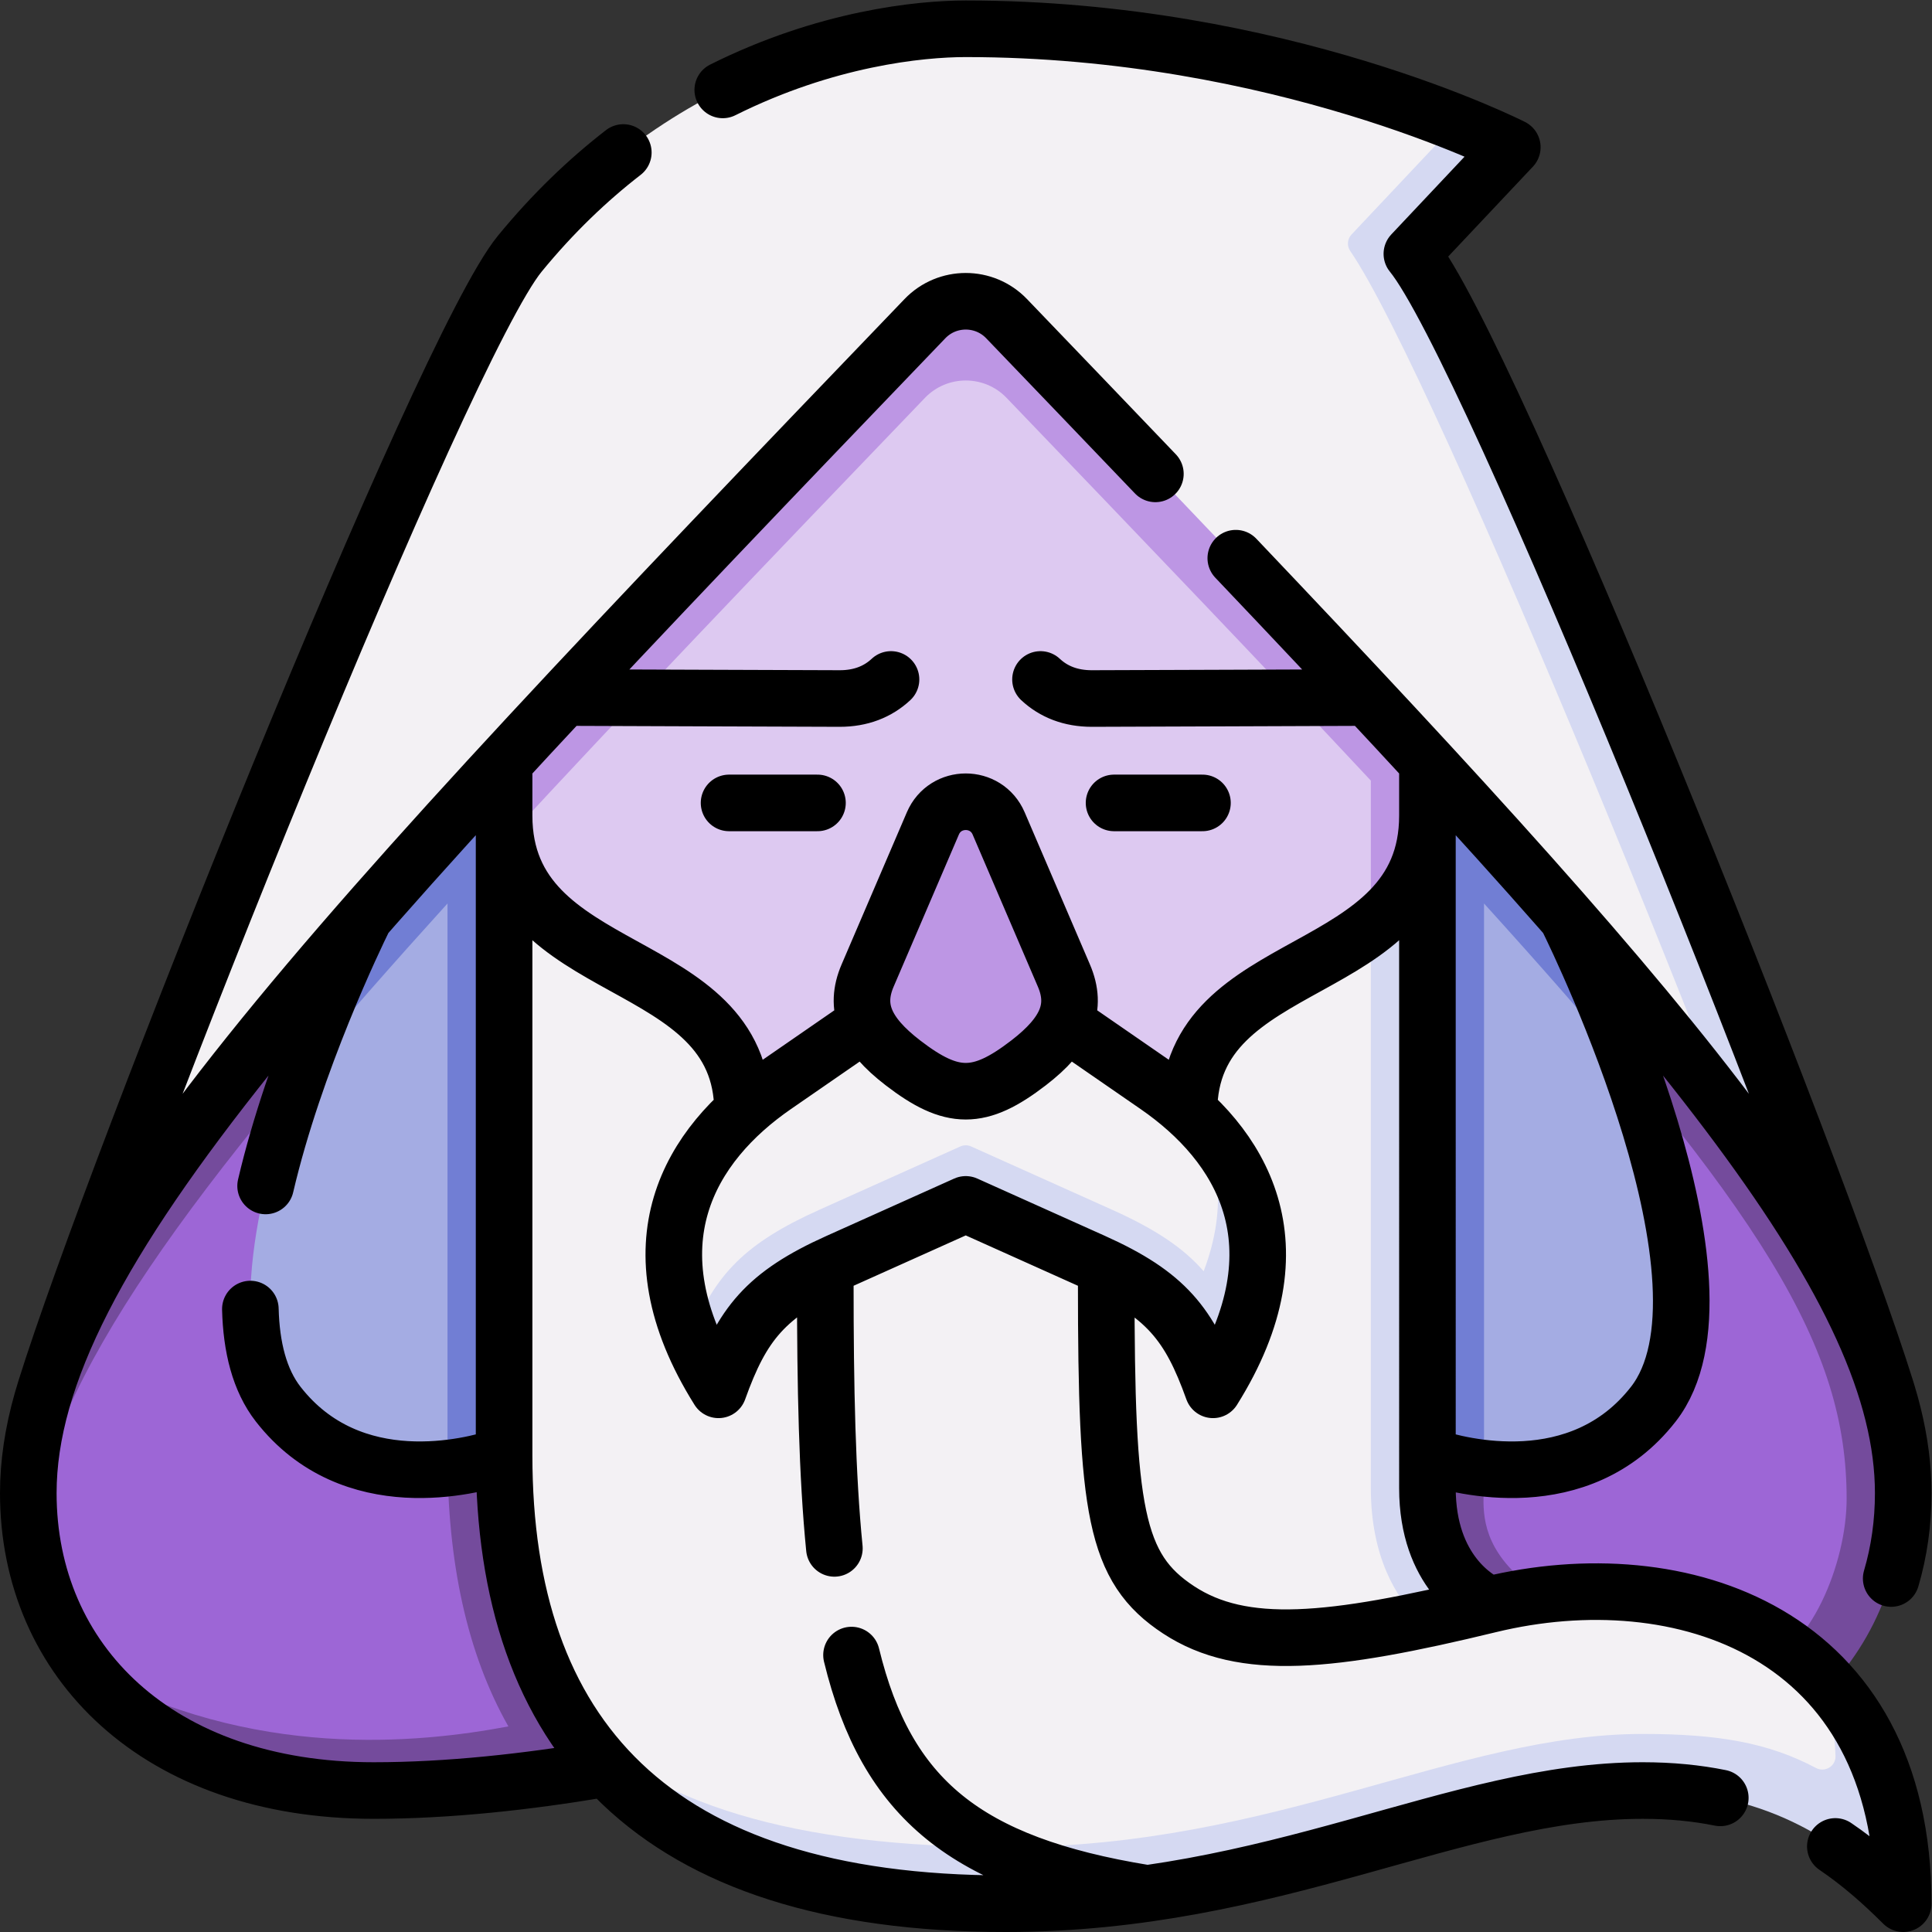 <?xml version="1.0" encoding="UTF-8" standalone="no"?>
<!-- Created with Inkscape (http://www.inkscape.org/) -->

<svg
   version="1.1"
   id="svg855"
   xml:space="preserve"
   width="682.667"
   height="682.667"
   viewBox="0 0 682.667 682.667"
   xmlns="http://www.w3.org/2000/svg"
   xmlns:svg="http://www.w3.org/2000/svg"><rect x="0" y="0" width="682.667" height="682.667" fill="#333333" stroke="none"/><defs
     id="defs859"><clipPath
       clipPathUnits="userSpaceOnUse"
       id="clipPath869"><path
         d="M 0,512 H 512 V 0 H 0 Z"
         id="path867" /></clipPath></defs><g
     id="g861"
     transform="matrix(1.333,0,0,-1.333,0,682.667)"><g
       id="g863"><g
         id="g865"
         clip-path="url(#clipPath869)"><g
           id="g871"
           transform="translate(386.135,479.556)"><path
             d="m 0,0 c -23.049,9.191 -71.152,24.944 -130.135,24.944 -20.293,0 -75.199,-7.061 -118.253,-59.665 -20.505,-25.053 -107.166,-241.645 -125.748,-301.115 H 98.631 C 88.365,-270.764 1.556,-57.024 -18.381,-32.664 Z"
             style="fill:#f3f1f4;fill-opacity:1;fill-rule:nonzero;stroke:none"
             id="path873" /></g><g
           id="g875"
           transform="translate(374.253,444.835)"><path
             d="m 0,0 26.623,28.262 c 0,0 -5.25,2.674 -14.742,6.459 L -15.994,5.13 C -17.121,3.934 -17.271,2.118 -16.34,0.764 6.333,-32.182 89.207,-236.362 110.512,-301.115 h 15.237 C 107.166,-241.645 20.505,-25.053 0,0"
             style="fill:#d5d9f2;fill-opacity:1;fill-rule:nonzero;stroke:none"
             id="path877" /></g><g
           id="g879"
           transform="translate(144.759,50.497)"><path
             d="m 0,0 c -12.777,17.941 -21.135,47.613 -21.135,75.825 l -0.621,157.292 C -90.637,157.141 -135.152,105.754 -136.555,55.166 -134.816,41.739 -129.78,29.524 -121.797,19.26 -96.578,-4.856 -45.034,-9.97 0,0"
             style="fill:#9d66d6;fill-opacity:1;fill-rule:nonzero;stroke:none"
             id="path881" /></g><g
           id="g883"
           transform="translate(389.258,283.725)"><path
             d="m 0,0 c 0,0 -1.583,-124.489 -1.583,-166.742 0,-10.08 -7.468,-35.455 81.079,-51.444 15.626,4.171 26.464,28.85 26.464,46.757 C 105.96,-129.741 83.649,-86.202 0,0"
             style="fill:#9d66d6;fill-opacity:1;fill-rule:nonzero;stroke:none"
             id="path885" /></g><g
           id="g887"
           transform="translate(465.846,70.123)"><path
             d="M 0,0 C -79.145,15.297 -72.469,39.572 -72.469,49.216 V 202.514 C 2.298,120.046 23.654,84.615 23.654,44.732 23.654,27.601 13.967,3.99 0,0 m -50.502,198.884 -159.307,113.807 -159.38,-113.807 c -59.932,-68.484 -89.156,-114.208 -89.156,-152.66 0,-3.638 0.252,-7.198 0.703,-10.684 5.286,40.946 41.539,90.998 110.42,166.974 V 56.199 c 0,-28.212 5.134,-52.422 16.135,-71.825 -23.727,-4.451 -67.886,-9.079 -111.797,15.26 15.344,-19.732 41.545,-32.257 76.098,-32.257 71.534,0 156.94,30.145 156.94,30.145 0,0 85.408,-30.145 156.941,-30.145 57.197,0 91.559,34.286 91.559,78.847 0,38.452 -29.225,84.176 -89.156,152.66"
             style="fill:#744b9c;fill-opacity:1;fill-rule:nonzero;stroke:none"
             id="path889" /></g><g
           id="g891"
           transform="translate(125.22,289.268)"><path
             d="m 0,0 c -14.517,-16.012 -34.584,-41.679 -45.799,-61.357 -10.782,-30.338 -20.135,-69.443 -5.683,-87.991 13.126,-16.844 31.908,-18.427 44.924,-16.964 z"
             style="fill:#a4ace3;fill-opacity:1;fill-rule:nonzero;stroke:none"
             id="path893" /></g><g
           id="g895"
           transform="translate(438.262,139.92)"><path
             d="m 0,0 c 14.419,18.505 5.141,57.477 -5.609,87.785 l -43.395,56.02 4.119,-160.774 C -31.871,-18.424 -13.112,-16.828 0,0"
             style="fill:#a4ace3;fill-opacity:1;fill-rule:nonzero;stroke:none"
             id="path897" /></g><g
           id="g899"
           transform="translate(432.652,227.705)"><path
             d="m 0,0 c -8.224,23.185 -17.309,41.301 -17.309,41.301 -11.239,12.844 -23.558,26.487 -36.966,41.032 h -244.754 c -13.408,-14.545 -25.727,-28.188 -36.967,-41.032 0,0 -9.031,-18.01 -17.235,-41.095 11.636,13.866 24.686,28.714 39.202,44.726 v -146.315 c 0,-1.132 0.023,-2.247 0.039,-3.367 8.797,0.988 14.961,3.367 14.961,3.367 h 244.753 c 0,0 6.182,-2.386 15,-3.371 V 44.932 C -24.062,28.152 -11.061,13.319 0,0"
             style="fill:#717ed4;fill-opacity:1;fill-rule:nonzero;stroke:none"
             id="path901" /></g><g
           id="g903"
           transform="translate(266.608,15.5)"><path
             d="m 0,0 c 71.512,0 119.39,30 168.832,30 23.018,0 44.491,-5.195 59.778,-20.048 0.482,10.415 -5.718,33.254 -12.946,42.986 -21.808,21.474 -56.235,25.92 -87.439,18.343 -6.666,-1.618 -23.819,12.664 -24.456,30.895 -0.628,17.957 -7,178.242 -7,178.242 H -132.984 V 110.822 c 0,-26.789 5.155,-49.779 16.203,-68.203 C -97.714,14.607 -55.527,0 0,0"
             style="fill:#f3f1f4;fill-opacity:1;fill-rule:nonzero;stroke:none"
             id="path905" /></g><g
           id="g907"
           transform="translate(376.197,82.54)"><path
             d="m 0,0 c 5.773,1.2 11.97,2.622 18.636,4.241 0,0 -16.456,6.418 -16.456,30.895 v 178.242 h -15 V 35.136 C -12.82,16.894 -6.071,6.059 0,0"
             style="fill:#d5d9f2;fill-opacity:1;fill-rule:nonzero;stroke:none"
             id="path909" /></g><g
           id="g911"
           transform="translate(266.608,7.5)"><path
             d="m 0,0 c 71.512,0 119.39,30 168.832,30 31.716,0 51.191,-12.131 69.06,-30 0,27.692 -8.681,47.598 -22.228,60.938 2.541,-6.534 4.03,-13.823 4.278,-21.808 0.083,-2.689 -2.801,-4.413 -5.177,-3.152 C 202.281,42.6 189.066,45 168.832,45 119.39,45 71.512,15 0,15 -55.527,15 -94.336,26.197 -116.781,50.619 -97.385,18.27 -59.813,0 0,0"
             style="fill:#d5d9f2;fill-opacity:1;fill-rule:nonzero;stroke:none"
             id="path913" /></g><g
           id="g915"
           transform="translate(266.825,416.658)"><path
             d="m 0,0 c -5.903,6.147 -15.746,6.147 -21.649,0 -43.178,-44.963 -111.552,-127.62 -111.552,-127.62 0,-44.335 63.203,-28.83 63.203,-71.52 H 48.349 c 0,29.173 29.512,31.173 48.203,43.661 l 6.372,46.489 c 0,0 -66.461,71.019 -102.924,108.99"
             style="fill:#ddc9f1;fill-opacity:1;fill-rule:nonzero;stroke:none"
             id="path917" /></g><g
           id="g919"
           transform="translate(266.825,427.658)"><path
             d="m 0,0 c -5.903,6.147 -15.746,6.147 -21.649,0 -43.178,-44.963 -80.321,-83.74 -111.552,-117.62 v -21 c 31.231,33.88 68.374,72.657 111.552,117.62 5.903,6.147 15.746,6.147 21.649,0 36.463,-37.971 68.622,-71.529 96.552,-101.453 v -44.026 c 8.66,5.786 15,13.822 15,27.859 v 21 C 80.321,-83.739 43.178,-44.963 0,0"
             style="fill:#bd96e4;fill-opacity:1;fill-rule:nonzero;stroke:none"
             id="path921" /></g><g
           id="g923"
           transform="translate(315.173,217.519)"><path
             d="M 0,0 C -2.701,2.461 -5.582,4.731 -8.561,6.789 L -59.173,41.744 -109.785,6.789 c -19.388,-13.39 -34.661,-35.292 -22.34,-66.189 10.121,13.917 14.24,17.39 34.212,26.358 l 38.74,17.396 38.739,-17.396 C -8.996,-38.178 2.865,-47.966 6.689,-55.448 16.666,-34.332 13.007,-12.883 0,0"
             style="fill:#f3f1f4;fill-opacity:1;fill-rule:nonzero;stroke:none"
             id="path925" /></g><g
           id="g927"
           transform="translate(315.173,217.519)"><path
             d="m 0,0 c 8.004,-9.834 10.509,-24.965 3.892,-42.368 -5.475,6.284 -12.888,11.19 -24.326,16.326 L -57.739,-9.29 c -0.912,0.41 -1.956,0.41 -2.868,0 l -37.306,-16.752 c -19.972,-8.968 -27.668,-17.24 -34.212,-33.358 1.834,-4.601 4.275,-9.399 7.412,-14.4 6.219,17.352 12.379,25.282 31.713,33.964 l 33.827,15.19 33.827,-15.19 C -6.012,-48.518 0.147,-56.448 6.367,-73.8 27.327,-40.374 17.485,-15.941 0,0"
             style="fill:#d5d9f2;fill-opacity:1;fill-rule:nonzero;stroke:none"
             id="path929" /></g><g
           id="g931"
           transform="translate(282.01,253.542)"><path
             d="m 0,0 -17.29,40.313 c -3.287,7.665 -14.152,7.665 -17.439,0 L -52.02,0 c -3.612,-8.423 -0.768,-15.366 9.365,-23.16 13.018,-10.013 20.273,-10.013 33.29,0 C 0.768,-15.366 3.613,-8.423 0,0"
             style="fill:#bd96e4;fill-opacity:1;fill-rule:nonzero;stroke:none"
             id="path933" /></g><g
           id="g935"
           transform="translate(96.424,268.535)"><path
             d="m 0,0 c -2.131,-4.327 -18.306,-37.753 -26.018,-70.773 m -4.041,-32.634 c 0.253,-10.037 2.408,-18.836 7.373,-25.208 19.55,-25.09 51.653,-16.322 58.554,-14.062 m 247.417,0 c 6.9,-2.26 39.004,-11.028 58.553,14.062 C 366.249,-97.288 322.745,-7.293 319.153,0 M 132.068,-28.271 108.964,-44.228 C 86.69,-59.611 69.839,-86.229 94.036,-124.817 c 6.219,17.352 12.379,25.283 31.714,33.965 l 33.826,15.189 33.827,-15.189 c 19.335,-8.682 25.494,-16.613 31.714,-33.965 24.196,38.588 7.346,65.206 -14.929,80.589 l -23.104,15.957 m 216.494,-96.544 C 384.996,-65.345 298.334,151.247 277.83,176.3 l 26.623,28.262 c 0,0 -61.604,31.403 -144.877,31.403 -12.257,0 -37.139,-2.576 -64.411,-16.205 M 68.801,203.169 C 59.411,195.895 50.12,187.048 41.323,176.3 20.818,151.247 -65.843,-65.345 -84.425,-124.815 m 489.312,-50.017 c 2.105,7.134 3.189,14.727 3.189,22.644 0,53.986 -57.607,122.306 -176.92,247.82 m -21.313,22.35 c -12.537,13.114 -25.683,26.813 -39.442,41.141 -5.903,6.148 -15.746,6.148 -21.649,0 C -11.814,-8.083 -88.923,-89.729 -88.923,-152.188 c 0,-44.561 34.362,-78.847 91.559,-78.847 19.815,0 40.694,2.313 60.528,5.658 m 122.422,210.384 -17.29,40.313 c -3.287,7.665 -14.152,7.665 -17.44,0 l -17.29,-40.313 c -3.612,-8.423 -0.768,-15.365 9.365,-23.16 13.018,-10.013 20.273,-10.013 33.29,0 10.133,7.795 12.978,14.737 9.365,23.16 z m 33.164,-36.024 c 0,42.69 63.203,34.065 63.203,78.4 m -244.753,0 c 0,-44.335 63.203,-35.71 63.203,-78.4 M 222.319,30.76 H 198.885 M 179.39,63.485 c 3.499,-3.273 8.028,-5.053 13.587,-5.053 7.784,0 66.674,0.254 71.265,0.254 M 120.268,30.76 H 96.833 M 54.911,58.686 c 4.59,0 63.481,-0.254 71.264,-0.254 5.559,0 10.089,1.78 13.588,5.053 M 122.342,-96.5 c 0,-27.792 0.492,-50.988 2.41,-70.346 m 4.54,-28.28 c 9.282,-38.206 30.451,-55.372 77.747,-63.082 M 37.2,41.503 v -183.716 c 0,-73.824 39.104,-118.822 132.984,-118.822 71.512,0 119.39,30 168.832,30 7.494,0 14.304,-0.677 20.57,-1.947 m 30.497,-12.873 c 6.394,-4.333 12.276,-9.463 17.993,-15.18 0,72.267 -59.077,91.566 -109.667,79.281 -42.13,-10.23 -65.437,-12.528 -82.397,-1.404 -16.959,11.125 -19.201,26.313 -19.201,86.658 m 101.219,-85.088 c -2.461,1.142 -16.077,8.464 -16.077,30.729 V 41.503"
             style="fill:none;stroke:#000000;stroke-width:15;stroke-linecap:round;stroke-linejoin:round;stroke-miterlimit:10;stroke-dasharray:none;stroke-opacity:1"
             id="path937" /></g></g></g></g></svg>
